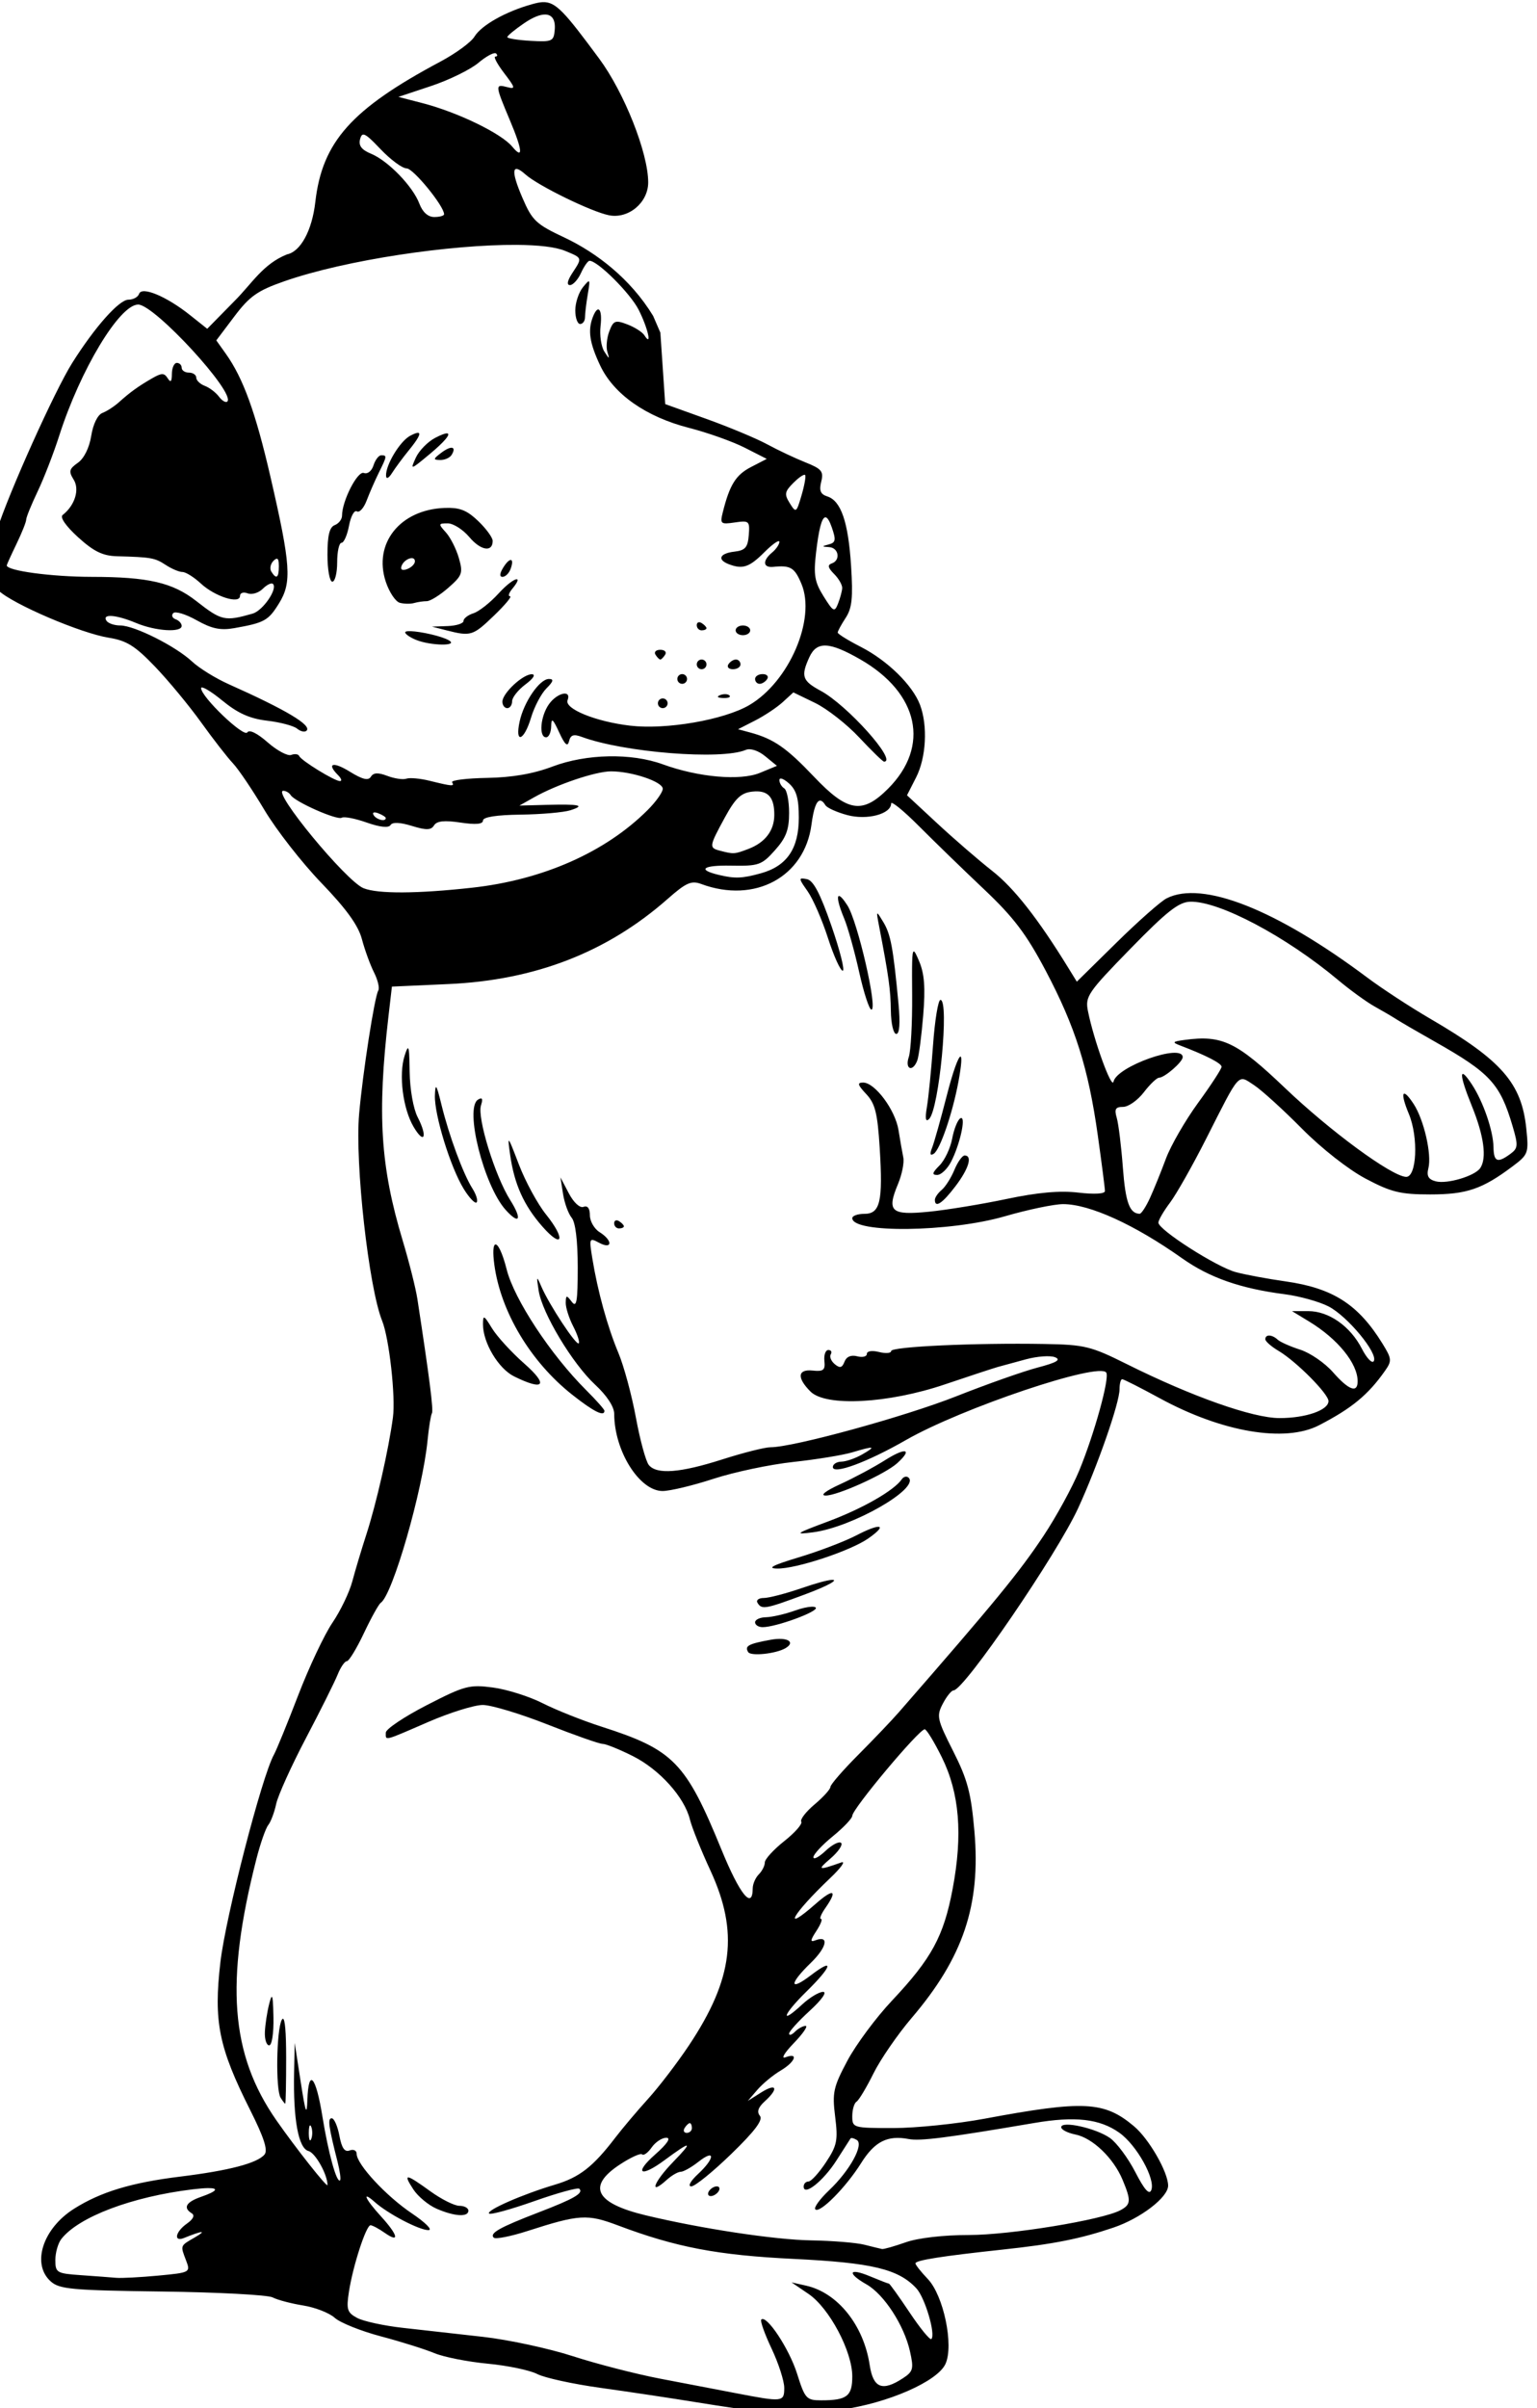<?xml version="1.0" encoding="UTF-8" standalone="no"?>
<!-- Created with Inkscape (http://www.inkscape.org/) -->

<svg
   xmlns:dc="http://purl.org/dc/elements/1.1/"
   xmlns:cc="http://creativecommons.org/ns#"
   xmlns:rdf="http://www.w3.org/1999/02/22-rdf-syntax-ns#"
   xmlns:svg="http://www.w3.org/2000/svg"
   xmlns="http://www.w3.org/2000/svg"
   xmlns:sodipodi="http://sodipodi.sourceforge.net/DTD/sodipodi-0.dtd"
   xmlns:inkscape="http://www.inkscape.org/namespaces/inkscape"
   width="83.821mm"
   height="131.231mm"
   viewBox="0 0 83.821 131.231"
   version="1.1"
   id="svg525"
   inkscape:version="0.92.3 (2405546, 2018-03-11)"
   sodipodi:docname="Puppy.svg">
  <title
     id="title561">Puppy</title>
  <defs
     id="defs519" />
  <sodipodi:namedview
     id="base"
     pagecolor="#ffffff"
     bordercolor="#666666"
     borderopacity="1.0"
     inkscape:pageopacity="0.0"
     inkscape:pageshadow="2"
     inkscape:zoom="1.1361111"
     inkscape:cx="598.24239"
     inkscape:cy="239.57608"
     inkscape:document-units="mm"
     inkscape:current-layer="layer1"
     showgrid="false"
     inkscape:snap-global="false"
     fit-margin-top="0"
     fit-margin-left="0"
     fit-margin-right="0"
     fit-margin-bottom="0"
     inkscape:window-width="1920"
     inkscape:window-height="1017"
     inkscape:window-x="3832"
     inkscape:window-y="-8"
     inkscape:window-maximized="1" />
  <g
     inkscape:label="Layer 1"
     inkscape:groupmode="layer"
     id="layer1"
     transform="translate(415.453,-73.016)">
    <path
       style="fill:#000000;stroke-width:3.78"
       d="m -1456.086,275.973 c -0.63,0.031 -1.308,0.186 -2.107,0.406 -5.416,1.489 -10.496,4.34 -11.912,6.686 -0.687,1.138 -3.837,3.448 -7,5.133 -18.322,9.762 -24.335,16.503 -25.752,28.877 -0.683,5.965 -3.078,10.216 -5.818,10.768 -4.949,1.978 -7.182,5.949 -10.783,9.562 l -5.644,5.742 -3.596,-2.857 c -4.822,-3.832 -9.889,-5.934 -10.426,-4.324 -0.22,0.659 -1.207,1.197 -2.195,1.197 -1.914,0 -6.908,5.615 -11.562,13 -3.602,5.716 -13.023,26.638 -15.533,34.5 -2.486,7.783 -2.428,9.694 0.365,12.318 3.006,2.824 16.944,8.782 22.693,9.701 3.669,0.586 5.423,1.682 9.5,5.932 2.75,2.867 7.025,8.031 9.5,11.477 2.475,3.445 5.422,7.233 6.547,8.418 1.125,1.185 4.043,5.507 6.484,9.604 2.442,4.097 7.714,10.847 11.717,15 5.134,5.327 7.591,8.729 8.338,11.551 0.583,2.2 1.702,5.279 2.49,6.84 0.787,1.561 1.185,3.238 0.883,3.727 -0.765,1.237 -3.213,17.003 -3.949,25.434 -0.877,10.04 1.98,35.646 4.742,42.5 1.447,3.592 2.789,15.588 2.221,19.85 -0.882,6.612 -3.409,17.719 -5.494,24.15 -0.981,3.025 -2.272,7.338 -2.871,9.586 -0.599,2.247 -2.439,6.072 -4.09,8.5 -1.651,2.428 -4.82,9.139 -7.041,14.914 -2.221,5.775 -4.47,11.272 -4.996,12.217 -2.48,4.451 -9.924,33.287 -11.014,42.66 -1.425,12.263 -0.364,17.521 6.152,30.479 2.815,5.597 3.656,8.212 2.928,9.09 -1.481,1.785 -7.306,3.307 -17.373,4.545 -10.03,1.233 -16.34,3.143 -21.824,6.605 -6.437,4.064 -8.79,11.338 -4.828,14.924 1.8,1.629 4.313,1.857 22.969,2.102 11.521,0.151 21.749,0.696 22.729,1.211 0.98,0.515 3.806,1.261 6.281,1.658 2.475,0.397 5.4,1.541 6.5,2.543 1.1,1.002 5.375,2.716 9.5,3.809 4.125,1.093 9.075,2.646 11,3.449 1.925,0.803 6.856,1.778 10.957,2.166 4.101,0.388 8.693,1.346 10.207,2.129 1.514,0.783 7.384,2.064 13.045,2.848 5.66,0.784 14.566,2.121 19.791,2.971 5.225,0.849 11.075,1.709 13,1.91 6.89,0.721 8.962,0.671 16.678,-0.396 9.648,-1.335 19.859,-5.804 21.504,-9.414 1.747,-3.833 -0.392,-14.072 -3.65,-17.473 -1.392,-1.453 -2.531,-2.894 -2.531,-3.205 0,-0.633 5.412,-1.487 18,-2.838 10.428,-1.119 15.93,-2.211 22.734,-4.512 5.615,-1.899 11.266,-6.225 11.266,-8.627 0,-2.771 -3.93,-9.614 -7.012,-12.207 -6.139,-5.166 -10.297,-5.376 -30.789,-1.561 -5.665,1.055 -14.103,1.918 -18.75,1.918 -8.291,0 -8.449,-0.046 -8.449,-2.441 0,-1.343 0.393,-2.684 0.873,-2.98 0.48,-0.297 2.05,-2.91 3.488,-5.809 1.438,-2.898 4.983,-8.043 7.877,-11.434 10.587,-12.401 14.218,-23.19 12.9,-38.336 -0.689,-7.931 -1.414,-10.659 -4.381,-16.521 -3.312,-6.545 -3.456,-7.207 -2.123,-9.75 0.786,-1.501 1.777,-2.729 2.201,-2.729 2.144,0 21.264,-27.944 25.658,-37.5 3.991,-8.678 8.506,-21.638 8.506,-24.418 0,-1.145 0.246,-2.082 0.547,-2.082 0.301,0 3.788,1.766 7.75,3.924 12.804,6.975 25.756,9.169 32.758,5.549 6.754,-3.493 10.102,-6.253 13.578,-11.195 1.442,-2.05 1.4,-2.489 -0.527,-5.607 -4.993,-8.079 -10.197,-11.408 -19.988,-12.793 -3.64,-0.515 -8.229,-1.37 -10.201,-1.9 -3.969,-1.067 -15.916,-8.705 -15.916,-10.176 0,-0.513 1.076,-2.366 2.393,-4.117 1.316,-1.751 4.672,-7.684 7.457,-13.184 7.012,-13.848 6.434,-13.2 9.816,-10.988 1.559,1.019 5.984,5.036 9.834,8.924 4.037,4.078 9.599,8.443 13.141,10.316 5.274,2.79 7.149,3.248 13.299,3.248 7.493,0 10.695,-1.089 16.936,-5.764 3.248,-2.433 3.354,-2.726 2.834,-7.77 -0.965,-9.346 -5.046,-14.018 -19.709,-22.562 -4.125,-2.404 -9.975,-6.223 -13,-8.488 -18.729,-14.027 -33.966,-20.042 -41.315,-16.305 -1.201,0.611 -5.85,4.716 -10.33,9.123 l -8.146,8.014 -1.77,-2.873 c -6.215,-10.093 -11.15,-16.381 -15.6,-19.875 -2.802,-2.2 -7.904,-6.607 -11.338,-9.793 l -6.242,-5.791 1.871,-3.67 c 2.077,-4.074 2.431,-10.625 0.809,-14.93 -1.529,-4.056 -6.707,-9.12 -12.189,-11.922 -2.612,-1.335 -4.75,-2.66 -4.75,-2.945 0,-0.285 0.738,-1.644 1.639,-3.02 1.311,-2.001 1.534,-4.144 1.111,-10.715 -0.58,-9.025 -2.071,-13.365 -4.902,-14.264 -1.387,-0.44 -1.699,-1.197 -1.24,-3.023 0.531,-2.115 0.102,-2.641 -3.248,-3.975 -2.123,-0.845 -5.659,-2.513 -7.859,-3.707 -2.2,-1.194 -7.825,-3.544 -12.5,-5.223 l -8.5,-3.053 -0.5,-7.371 -0.496,-7.324 -1.486,-3.441 c -4.683,-7.698 -11.708,-12.997 -18.102,-16.043 -6.029,-2.828 -6.77,-3.526 -8.818,-8.287 -2.401,-5.582 -2.172,-7.272 0.646,-4.76 2.606,2.323 13.534,7.661 17.172,8.389 4.018,0.804 8.084,-2.595 8.084,-6.756 0,-6.06 -4.934,-18.501 -10.104,-25.479 -7.045,-9.507 -8.893,-11.721 -11.625,-11.588 z m 0.572,2.547 c 1.385,0.038 2.098,1.094 1.93,3.125 -0.198,2.391 -0.512,2.535 -4.988,2.285 -2.627,-0.147 -4.774,-0.493 -4.773,-0.768 0,-0.275 1.565,-1.565 3.475,-2.865 1.796,-1.223 3.28,-1.807 4.357,-1.777 z m -10.322,7.945 c 0.081,0.007 0.144,0.031 0.188,0.074 0.343,0.343 0.272,0.623 -0.16,0.623 -0.432,0 0.38,1.531 1.807,3.4 2.331,3.056 2.394,3.347 0.619,2.883 -2.508,-0.656 -2.49,-0.448 0.584,6.855 2.595,6.164 2.765,8.159 0.457,5.379 -2.263,-2.727 -11.223,-7.062 -18.467,-8.938 l -4.951,-1.283 6.734,-2.24 c 3.704,-1.233 8.089,-3.381 9.744,-4.773 1.447,-1.218 2.88,-2.027 3.445,-1.98 z m -27.135,16.746 c 0.558,-0.009 1.544,0.898 3.559,3.016 2.06,2.165 4.468,3.936 5.352,3.936 1.37,0 7.703,7.753 7.703,9.43 0,0.313 -0.912,0.57 -2.025,0.57 -1.291,0 -2.4,-0.997 -3.061,-2.75 -1.341,-3.557 -6.419,-8.803 -9.932,-10.258 -1.971,-0.817 -2.618,-1.672 -2.269,-3.004 0.157,-0.601 0.339,-0.934 0.674,-0.939 z m 31.561,22.68 c 4.463,0.032 7.999,0.422 9.971,1.238 3.594,1.489 3.558,1.377 1.467,4.568 -1.022,1.56 -1.198,2.465 -0.478,2.465 0.625,0 1.649,-1.125 2.275,-2.5 0.627,-1.375 1.416,-2.5 1.752,-2.5 1.677,0 8.363,6.659 10.096,10.057 1.916,3.756 2.842,7.862 1.185,5.256 -0.415,-0.653 -1.996,-1.659 -3.514,-2.236 -2.473,-0.94 -2.859,-0.791 -3.703,1.43 -0.518,1.363 -0.696,3.269 -0.395,4.236 0.486,1.563 0.417,1.553 -0.627,-0.08 -0.646,-1.011 -0.995,-3.374 -0.775,-5.25 0.411,-3.528 -0.528,-4.607 -1.594,-1.83 -1.056,2.751 -0.669,5.307 1.5,9.922 2.785,5.924 9.423,10.587 18.316,12.863 3.808,0.975 8.961,2.807 11.451,4.072 l 4.527,2.301 -3.244,1.678 c -3.113,1.61 -4.38,3.638 -5.791,9.262 -0.611,2.432 -0.461,2.562 2.465,2.133 2.95,-0.433 3.102,-0.294 2.871,2.615 -0.201,2.529 -0.727,3.128 -2.973,3.389 -3.021,0.35 -3.595,1.637 -1.148,2.576 2.868,1.1 4.229,0.644 7.342,-2.469 1.692,-1.692 3.076,-2.648 3.076,-2.123 0,0.525 -0.675,1.515 -1.5,2.199 -2.022,1.678 -1.896,3.165 0.25,2.947 3.569,-0.363 4.385,0.133 5.799,3.516 3.013,7.21 -2.543,20.107 -10.729,24.904 -5.22,3.059 -17.108,5.11 -24.545,4.236 -7.069,-0.831 -13.542,-3.465 -12.863,-5.234 0.856,-2.23 -2.164,-1.562 -3.856,0.854 -1.742,2.487 -2.095,6.777 -0.557,6.777 0.55,0 1.016,-1.013 1.039,-2.25 0.032,-1.844 0.33,-1.619 1.652,1.25 1.168,2.535 1.727,3.031 2.025,1.799 0.312,-1.291 0.938,-1.506 2.598,-0.893 8.695,3.215 28.769,4.81 33.772,2.682 0.937,-0.398 2.573,0.133 4,1.301 l 2.414,1.977 -3.5,1.443 c -4.054,1.671 -12.648,0.916 -19.986,-1.754 -6.492,-2.363 -15.758,-2.173 -22.725,0.465 -3.914,1.482 -8.271,2.236 -13.449,2.328 -4.213,0.075 -7.447,0.477 -7.189,0.895 0.547,0.884 0.057,0.851 -4.65,-0.311 -1.925,-0.475 -4.066,-0.667 -4.758,-0.426 -0.692,0.241 -2.456,-0.016 -3.918,-0.572 -1.919,-0.73 -2.861,-0.682 -3.389,0.172 -0.53,0.858 -1.724,0.57 -4.334,-1.043 -3.479,-2.15 -4.863,-1.724 -2.4,0.738 0.66,0.66 0.825,1.199 0.367,1.199 -1.116,0 -7.986,-4.221 -8.383,-5.15 -0.173,-0.405 -0.911,-0.509 -1.641,-0.229 -0.73,0.28 -2.914,-0.886 -4.856,-2.59 -2.149,-1.887 -3.784,-2.686 -4.18,-2.045 -0.694,1.122 -9.51,-7.306 -9.51,-9.092 0,-0.566 1.961,0.579 4.357,2.543 3.206,2.627 5.648,3.722 9.242,4.145 2.686,0.316 5.461,1.053 6.166,1.639 0.705,0.585 1.577,0.771 1.936,0.412 1.111,-1.112 -4.203,-4.28 -16.051,-9.57 -2.667,-1.191 -6.042,-3.279 -7.5,-4.639 -3.39,-3.163 -11.876,-7.424 -14.787,-7.424 -1.235,0 -2.523,-0.45 -2.863,-1 -0.903,-1.461 2.033,-1.222 6.154,0.5 3.99,1.667 9.346,2.002 9.346,0.584 0,-0.504 -0.562,-1.118 -1.25,-1.363 -0.688,-0.246 -0.907,-0.814 -0.488,-1.262 0.419,-0.448 2.584,0.21 4.812,1.463 3.112,1.749 4.909,2.126 7.74,1.625 6.239,-1.105 7.016,-1.536 9.23,-5.119 2.65,-4.289 2.407,-7.87 -1.772,-25.988 -3.057,-13.255 -5.61,-20.294 -9.174,-25.299 l -1.973,-2.771 3.723,-4.936 c 3.127,-4.143 4.761,-5.295 10.188,-7.193 12.802,-4.478 34.523,-7.606 47.91,-7.512 z m 14.824,7.502 c -0.172,-0.03 -0.548,0.407 -1.199,1.211 -0.864,1.068 -1.572,3.205 -1.572,4.75 0,1.545 0.45,2.809 1,2.809 0.55,0 1,-0.619 1,-1.375 0,-0.756 0.258,-2.894 0.572,-4.75 0.304,-1.797 0.421,-2.606 0.199,-2.645 z m -92.729,4.77 c 3.373,0 20.105,18.186 18.348,19.943 -0.304,0.304 -1.08,-0.148 -1.723,-1.006 -0.642,-0.858 -1.955,-1.856 -2.918,-2.217 -0.963,-0.361 -1.75,-1.122 -1.75,-1.689 0,-0.567 -0.675,-1.031 -1.5,-1.031 -0.825,0 -1.5,-0.45 -1.5,-1 0,-0.55 -0.45,-1 -1,-1 -0.55,0 -1.008,1.012 -1.016,2.25 -0.011,1.625 -0.251,1.877 -0.865,0.908 -0.712,-1.123 -1.232,-1.123 -3.184,0 -2.842,1.635 -4.533,2.851 -6.834,4.918 -0.965,0.867 -2.499,1.863 -3.41,2.213 -0.985,0.378 -1.919,2.288 -2.307,4.711 -0.395,2.468 -1.481,4.655 -2.754,5.547 -1.795,1.258 -1.92,1.762 -0.857,3.463 1.268,2.03 0.242,5.309 -2.273,7.27 -0.6,0.468 0.674,2.298 3.186,4.578 3.218,2.921 5.066,3.823 8,3.902 7.044,0.19 7.791,0.323 10.021,1.785 1.222,0.801 2.776,1.455 3.453,1.455 0.677,0 2.38,1.067 3.785,2.371 2.894,2.687 8.055,4.315 8.055,2.541 0,-0.619 0.708,-0.854 1.574,-0.521 0.866,0.332 2.269,-0.092 3.119,-0.941 0.85,-0.85 1.792,-1.296 2.094,-0.994 1.009,1.009 -2.08,5.504 -4.197,6.107 -5.716,1.63 -6.386,1.481 -11.59,-2.592 -4.851,-3.797 -9.869,-4.959 -21.5,-4.971 -8.276,-0.009 -17.5,-1.253 -17.5,-2.359 0,-0.146 0.9,-2.128 2,-4.404 1.1,-2.277 2,-4.526 2,-5 0,-0.474 1.06,-3.083 2.355,-5.799 1.296,-2.715 3.292,-7.866 4.436,-11.445 4.329,-13.548 12.423,-26.992 16.252,-26.992 z m 57.619,26.383 c -0.288,-0.028 -0.839,0.176 -1.652,0.611 -2.101,1.125 -5.05,6.014 -4.951,8.207 0.035,0.775 0.54,0.539 1.25,-0.584 0.655,-1.036 2.204,-3.126 3.441,-4.645 1.91,-2.343 2.546,-3.529 1.912,-3.59 z m 5.965,0.111 c -0.373,-0.03 -1.178,0.258 -2.432,0.906 -1.543,0.798 -3.347,2.637 -4.008,4.088 -1.178,2.586 -1.124,2.572 2.787,-0.676 3.197,-2.655 4.472,-4.253 3.652,-4.318 z m 1.037,2.969 c -0.408,-0.088 -1.209,0.238 -2.236,1.016 -1.692,1.28 -1.721,1.462 -0.236,1.49 0.93,0.018 1.987,-0.449 2.35,-1.035 0.545,-0.881 0.531,-1.383 0.123,-1.471 z m -14.596,1.537 c -0.513,0 -1.23,0.932 -1.592,2.072 -0.372,1.174 -1.231,1.853 -1.982,1.564 -1.296,-0.497 -4.494,5.747 -4.494,8.777 0,0.755 -0.675,1.631 -1.5,1.947 -1.083,0.416 -1.5,2.113 -1.5,6.107 0,3.042 0.45,5.531 1,5.531 0.55,0 1,-1.8 1,-4 0,-2.2 0.401,-4 0.889,-4 0.489,0 1.187,-1.587 1.551,-3.527 0.364,-1.94 1.09,-3.263 1.613,-2.939 0.523,0.323 1.429,-0.677 2.012,-2.223 0.583,-1.546 1.707,-4.116 2.498,-5.713 1.698,-3.427 1.722,-3.598 0.506,-3.598 z m 87.119,4.01 c 0.051,9.7e-4 0.091,0.016 0.115,0.047 0.196,0.244 -0.137,2.126 -0.74,4.182 -1.056,3.6 -1.145,3.661 -2.42,1.619 -1.154,-1.847 -1.058,-2.386 0.74,-4.184 0.993,-0.993 1.949,-1.673 2.305,-1.664 z m -73.01,6.805 c -0.344,-0.008 -0.711,-0.004 -1.101,0.012 -9.142,0.358 -14.674,7.303 -12.08,15.164 0.712,2.156 2.016,4.111 2.898,4.346 0.883,0.235 2.205,0.255 2.938,0.045 0.733,-0.21 1.91,-0.381 2.615,-0.381 0.706,0 2.696,-1.237 4.424,-2.75 2.883,-2.524 3.061,-3.027 2.166,-6.137 -0.537,-1.863 -1.735,-4.226 -2.662,-5.25 -1.592,-1.759 -1.571,-1.863 0.381,-1.863 1.136,0 3.136,1.27 4.441,2.822 2.34,2.781 4.803,3.181 4.803,0.781 0,-0.676 -1.339,-2.511 -2.977,-4.08 -2.052,-1.966 -3.436,-2.651 -5.846,-2.709 z m 77.379,1.955 c 0.377,0.082 0.784,0.769 1.23,2.049 0.902,2.588 0.807,3.133 -0.609,3.508 -1.508,0.399 -1.501,0.454 0.072,0.559 1.994,0.132 2.389,2.737 0.51,3.363 -0.892,0.297 -0.752,0.902 0.5,2.154 0.958,0.958 1.708,2.272 1.67,2.92 -0.039,0.648 -0.423,2.078 -0.856,3.178 -0.719,1.83 -0.973,1.702 -2.975,-1.5 -1.84,-2.944 -2.087,-4.374 -1.547,-9 0.545,-4.674 1.142,-7.053 1.844,-7.229 0.053,-0.013 0.106,-0.014 0.16,-0.002 z m -85.301,8.387 c 0.426,-0.031 0.744,0.161 0.744,0.654 0,0.537 -0.713,1.25 -1.584,1.584 -0.974,0.374 -1.431,0.151 -1.188,-0.58 0.311,-0.934 1.318,-1.607 2.027,-1.658 z m -27.656,0.115 c 0.286,0.027 0.4,0.52 0.4,1.529 0,2.415 -0.518,2.787 -1.553,1.113 -0.369,-0.598 -0.173,-1.589 0.44,-2.201 0.306,-0.306 0.541,-0.458 0.713,-0.441 z m 48.185,0.271 c -0.303,-0.086 -0.892,0.399 -1.582,1.504 -0.772,1.237 -0.838,1.953 -0.18,1.953 0.572,0 1.305,-0.694 1.631,-1.543 0.45,-1.173 0.434,-1.828 0.131,-1.914 z m 1.145,3.947 c -0.531,0.017 -2.037,1.082 -3.713,2.924 -1.711,1.881 -4.035,3.712 -5.164,4.07 -1.129,0.358 -2.053,1.071 -2.053,1.584 0,0.513 -1.462,0.986 -3.25,1.051 l -3.25,0.117 3,0.764 c 5.002,1.273 5.431,1.141 9.74,-3 2.29,-2.2 3.793,-4 3.34,-4 -0.453,0 -0.256,-0.685 0.439,-1.523 1.145,-1.38 1.323,-2 0.91,-1.986 z m 37.682,8.854 c -0.359,-0.06 -0.611,0.161 -0.611,0.598 0,0.582 0.45,1.059 1,1.059 0.55,0 1,-0.199 1,-0.441 0,-0.243 -0.45,-0.719 -1,-1.059 -0.138,-0.085 -0.269,-0.136 -0.389,-0.156 z m 8.889,0.656 c -0.825,0 -1.5,0.45 -1.5,1 0,0.55 0.675,1 1.5,1 0.825,0 1.5,-0.45 1.5,-1 0,-0.55 -0.675,-1 -1.5,-1 z m -68.377,1.17 c -0.687,-0.024 -1.123,0.049 -1.123,0.252 0,0.354 1.012,1.049 2.25,1.547 3.033,1.219 8.809,1.298 6.75,0.092 -1.508,-0.883 -5.817,-1.819 -7.877,-1.891 z m 85.457,2.961 c 1.632,0.066 3.872,1.007 7.066,2.84 12.077,6.927 14.434,17.882 5.721,26.596 -5.298,5.298 -8.344,4.804 -15.256,-2.477 -5.62,-5.92 -8.272,-7.762 -13.053,-9.061 l -2.559,-0.693 3.5,-1.785 c 1.925,-0.981 4.487,-2.685 5.691,-3.785 l 2.189,-2.002 4.463,2.16 c 2.454,1.188 6.549,4.392 9.1,7.119 2.551,2.727 4.845,4.957 5.098,4.957 2.836,0 -7.559,-11.617 -13.033,-14.564 -3.799,-2.046 -4.122,-2.995 -2.348,-6.889 0.762,-1.672 1.788,-2.482 3.42,-2.416 z m -34.08,0.869 c -0.89,0 -1.34,0.45 -1,1 0.34,0.55 0.79,1 1,1 0.21,0 0.66,-0.45 1,-1 0.34,-0.55 -0.11,-1 -1,-1 z m 8.5,2 c -0.55,0 -1,0.45 -1,1 0,0.55 0.45,1 1,1 0.55,0 1,-0.45 1,-1 0,-0.55 -0.45,-1 -1,-1 z m 7.059,0 c -0.518,0 -1.219,0.45 -1.559,1 -0.34,0.55 0.084,1 0.941,1 0.857,0 1.559,-0.45 1.559,-1 0,-0.55 -0.424,-1 -0.941,-1 z m -11.059,3 c -0.55,0 -1,0.45 -1,1 0,0.55 0.45,1 1,1 0.55,0 1,-0.45 1,-1 0,-0.55 -0.45,-1 -1,-1 z m 16.559,0 c -0.858,0 -1.559,0.45 -1.559,1 0,0.55 0.424,1 0.941,1 0.517,0 1.219,-0.45 1.559,-1 0.34,-0.55 -0.084,-1 -0.941,-1 z m -47.494,0.031 c -1.831,-0.04 -6.064,3.899 -6.064,5.643 0,0.729 0.45,1.326 1,1.326 0.55,0 1,-0.637 1,-1.416 0,-0.779 1.238,-2.34 2.75,-3.469 1.612,-1.203 2.156,-2.065 1.314,-2.084 z m 3.504,0.969 c -1.907,0 -5.148,4.709 -6.023,8.75 -1.014,4.685 0.905,4.027 2.353,-0.807 0.669,-2.232 2.092,-4.932 3.16,-6 1.448,-1.448 1.577,-1.943 0.51,-1.943 z m 36.35,3.125 c -0.347,-0.014 -0.745,0.049 -1.105,0.193 -0.798,0.319 -0.561,0.556 0.604,0.604 1.054,0.043 1.647,-0.193 1.314,-0.525 -0.166,-0.166 -0.465,-0.257 -0.812,-0.271 z m -12.918,0.875 c -0.55,0 -1,0.45 -1,1 0,0.55 0.45,1 1,1 0.55,0 1,-0.45 1,-1 0,-0.55 -0.45,-1 -1,-1 z m -10.629,15 c 4.299,0 10.629,2.134 10.629,3.582 0,0.696 -1.391,2.657 -3.092,4.357 -8.67,8.67 -21.556,14.374 -36.119,15.986 -11.321,1.254 -19.438,1.292 -22.365,0.107 -3.6,-1.457 -18.916,-20.033 -16.518,-20.033 0.537,0 1.221,0.399 1.522,0.885 0.852,1.378 9.571,5.234 10.516,4.65 0.464,-0.287 2.772,0.161 5.129,0.992 2.716,0.958 4.511,1.149 4.899,0.521 0.397,-0.643 1.937,-0.582 4.394,0.172 2.982,0.915 3.948,0.892 4.568,-0.111 0.561,-0.907 2.117,-1.074 5.426,-0.578 3.159,0.474 4.641,0.34 4.641,-0.418 0,-0.714 2.783,-1.149 7.75,-1.213 4.263,-0.055 8.875,-0.46 10.25,-0.9 3.163,-1.013 1.927,-1.286 -5,-1.104 l -5.5,0.145 3,-1.691 c 4.721,-2.661 12.697,-5.35 15.871,-5.35 z m 34.973,1.484 c 0.36,0.035 0.969,0.393 1.656,1.016 1.512,1.369 2,3.081 2,7.021 0,6.36 -2.449,9.955 -7.795,11.439 -3.865,1.073 -5.368,1.129 -8.705,0.326 -4.484,-1.078 -3.256,-2.004 2.516,-1.898 5.734,0.105 6.334,-0.105 9.062,-3.154 2.297,-2.567 2.922,-4.212 2.922,-7.691 0,-2.434 -0.45,-4.703 -1,-5.043 -0.55,-0.34 -1,-1.11 -1,-1.713 0,-0.226 0.128,-0.323 0.344,-0.303 z m -4.826,2.633 c 2.424,0.079 3.459,1.589 3.436,4.883 -0.021,3.205 -1.899,5.649 -5.35,6.961 -2.852,1.084 -3.008,1.093 -5.854,0.35 -2.259,-0.59 -2.216,-0.869 1.023,-6.811 2.168,-3.975 3.321,-5.068 5.619,-5.33 0.404,-0.046 0.779,-0.064 1.125,-0.053 z m 12.851,1.898 c 0.339,-0.014 0.711,0.304 1.115,0.957 0.331,0.535 2.343,1.444 4.475,2.018 4.09,1.101 9.041,-0.208 9.041,-2.391 0,-0.594 2.587,1.516 5.75,4.689 3.163,3.174 9.189,9.019 13.393,12.99 6.067,5.733 8.677,9.178 12.666,16.721 6.077,11.491 8.778,20.022 10.723,33.877 0.808,5.759 1.469,10.906 1.469,11.436 0,0.579 -2.186,0.706 -5.484,0.318 -3.794,-0.446 -8.341,-0.042 -14.75,1.309 -5.096,1.074 -12.296,2.255 -16.002,2.623 -7.809,0.776 -8.716,-0.039 -6.348,-5.707 0.814,-1.947 1.304,-4.398 1.088,-5.447 -0.216,-1.049 -0.661,-3.583 -0.988,-5.629 -0.665,-4.159 -4.849,-9.779 -7.279,-9.779 -1.267,0 -1.138,0.476 0.641,2.369 1.831,1.949 2.32,3.908 2.766,11.064 0.688,11.054 0.103,13.566 -3.162,13.566 -1.365,0 -2.48,0.399 -2.48,0.885 0,3.143 20.081,2.897 31.404,-0.385 4.745,-1.375 10.139,-2.5 11.988,-2.5 5.44,0 14.693,4.208 24.465,11.127 5.645,3.997 12.03,6.234 21.143,7.404 3.025,0.389 7.075,1.514 9,2.5 3.909,2.003 10.281,9.704 9.318,11.262 -0.342,0.553 -1.444,-0.599 -2.451,-2.562 -2.37,-4.619 -6.809,-7.73 -11.021,-7.727 l -3.346,0.004 3.5,2.125 c 5.904,3.583 10,8.622 10,12.303 0,2.503 -1.83,1.829 -5.08,-1.873 -1.661,-1.891 -4.684,-3.971 -6.719,-4.621 -2.035,-0.65 -4.128,-1.579 -4.65,-2.062 -1.179,-1.091 -2.551,-1.141 -2.551,-0.094 0,0.431 1.238,1.517 2.75,2.412 3.607,2.135 10.25,8.815 10.25,10.309 0,1.871 -4.676,3.494 -10.068,3.494 -5.513,0 -18.032,-4.42 -31.432,-11.098 -7.411,-3.693 -8.662,-3.999 -17,-4.143 -14.27,-0.247 -31.5,0.547 -31.5,1.451 0,0.455 -1.125,0.544 -2.5,0.199 -1.437,-0.361 -2.5,-0.194 -2.5,0.389 0,0.558 -0.895,0.78 -1.988,0.494 -1.269,-0.332 -2.214,0.072 -2.615,1.119 -0.485,1.264 -0.944,1.378 -2.002,0.5 -0.755,-0.626 -1.125,-1.538 -0.824,-2.025 0.301,-0.488 0.076,-0.887 -0.5,-0.887 -0.576,0 -0.94,1.012 -0.809,2.25 0.2,1.887 -0.191,2.207 -2.426,1.977 -3.093,-0.319 -3.276,1.478 -0.435,4.318 3.149,3.149 15.97,2.471 27.6,-1.457 5.225,-1.765 10.175,-3.391 11,-3.615 0.825,-0.224 3.402,-0.925 5.726,-1.557 2.325,-0.631 5.025,-0.824 6,-0.43 1.299,0.526 0.344,1.092 -3.578,2.121 -2.944,0.772 -10.465,3.427 -16.715,5.898 -10.621,4.201 -33.573,10.494 -38.27,10.494 -1.148,0 -5.591,1.12 -9.875,2.488 -8.736,2.79 -13.507,3.157 -15.156,1.17 -0.612,-0.738 -1.811,-5.125 -2.662,-9.75 -0.851,-4.625 -2.474,-10.617 -3.606,-13.316 -2.245,-5.356 -4.258,-12.649 -5.363,-19.432 -0.682,-4.186 -0.634,-4.3 1.395,-3.215 2.754,1.474 2.846,-0.465 0.103,-2.178 -1.1,-0.687 -2,-2.251 -2,-3.477 0,-1.42 -0.472,-2.047 -1.303,-1.729 -0.756,0.29 -2.029,-0.878 -3.029,-2.781 l -1.726,-3.281 0.535,3.404 c 0.294,1.873 1.095,4.079 1.779,4.904 0.782,0.942 1.244,4.732 1.244,10.191 0,7.037 -0.232,8.387 -1.219,7.096 -1.097,-1.436 -1.22,-1.416 -1.25,0.205 -0.017,0.99 0.677,3.168 1.543,4.842 0.866,1.674 1.374,3.243 1.129,3.488 -0.509,0.509 -6.045,-7.882 -7.672,-11.631 -1.014,-2.336 -1.05,-2.281 -0.57,0.811 0.719,4.631 6.949,14.994 11.619,19.324 2.423,2.246 3.923,4.538 3.926,6 0.018,7.631 5.185,15.865 9.955,15.865 1.531,0 6.254,-1.131 10.494,-2.516 4.24,-1.384 11.609,-2.939 16.377,-3.455 4.768,-0.516 10.241,-1.407 12.162,-1.982 4.593,-1.375 5.032,-1.276 2.006,0.453 -1.375,0.786 -3.288,1.446 -4.25,1.465 -0.963,0.019 -1.75,0.516 -1.75,1.104 0,1.623 7.081,-0.988 15,-5.529 11.513,-6.603 39.912,-16.153 41.273,-13.879 0.7,1.169 -2.458,12.587 -5.564,20.117 -1.424,3.452 -4.724,9.486 -7.332,13.41 -5.033,7.57 -9.92,13.524 -29.799,36.312 -1.439,1.65 -5.196,5.588 -8.348,8.75 -3.152,3.162 -5.73,6.133 -5.73,6.604 0,0.47 -1.463,2.086 -3.252,3.592 -1.789,1.505 -3.025,3.107 -2.746,3.559 0.279,0.452 -1.293,2.248 -3.496,3.992 -2.203,1.745 -4.006,3.72 -4.006,4.389 0,0.669 -0.557,1.772 -1.238,2.453 -0.681,0.681 -1.242,1.971 -1.25,2.865 -0.032,4.52 -2.643,1.297 -6.418,-7.92 -7.381,-18.024 -9.857,-20.56 -24.699,-25.322 -3.908,-1.254 -9.359,-3.423 -12.113,-4.818 -2.754,-1.395 -7.357,-2.849 -10.23,-3.23 -4.849,-0.643 -5.827,-0.382 -13.637,3.633 -4.627,2.379 -8.414,4.917 -8.414,5.641 0,1.702 -0.582,1.847 8.725,-2.186 4.442,-1.925 9.495,-3.5 11.229,-3.5 1.733,0 7.714,1.8 13.291,4 5.577,2.2 10.693,4 11.367,4 0.674,0 3.48,1.133 6.236,2.518 5.49,2.757 10.612,8.447 11.742,13.043 0.398,1.617 2.286,6.314 4.195,10.439 5.887,12.716 4.712,22.334 -4.394,36 -2.382,3.575 -6.168,8.525 -8.414,11 -2.245,2.475 -5.287,6.075 -6.76,8 -4.578,5.983 -7.367,8.153 -12.402,9.648 -6.666,1.979 -14.213,5.287 -13.559,5.941 0.297,0.297 4.477,-0.849 9.287,-2.547 4.811,-1.698 8.989,-2.846 9.285,-2.549 0.907,0.907 -1.026,2.03 -8.328,4.838 -8.087,3.11 -10.204,4.298 -9.285,5.217 0.361,0.361 3.498,-0.257 6.971,-1.375 10.611,-3.416 12.275,-3.521 18.553,-1.158 11.999,4.517 20.525,6.141 36.262,6.906 16.087,0.782 21.49,2.08 25.191,6.053 1.771,1.901 4.014,9.488 3.08,10.422 -0.272,0.272 -2.283,-2.181 -4.467,-5.451 -2.184,-3.27 -4.103,-5.945 -4.266,-5.945 -0.162,0 -1.924,-0.681 -3.916,-1.514 -4.34,-1.814 -4.806,-0.667 -0.682,1.68 3.603,2.05 7.728,8.402 8.93,13.752 0.811,3.609 0.667,4.155 -1.451,5.543 -4.235,2.775 -6.118,2.028 -6.836,-2.711 -1.242,-8.202 -6.589,-14.875 -13.084,-16.332 l -3,-0.674 3.5,2.379 c 4.275,2.906 9,11.804 9,16.949 0,4.086 -1.092,4.928 -6.399,4.928 -3.043,0 -3.338,-0.326 -4.961,-5.475 -1.615,-5.122 -6.299,-12.199 -7.367,-11.131 -0.263,0.263 0.693,2.954 2.125,5.98 1.431,3.026 2.602,6.655 2.602,8.064 0,2.924 -0.294,2.954 -10,1.084 -3.575,-0.689 -10.55,-2.023 -15.5,-2.967 -4.95,-0.943 -13.05,-3.027 -18,-4.629 -4.95,-1.602 -13.275,-3.393 -18.5,-3.98 -5.225,-0.588 -12.661,-1.422 -16.525,-1.854 -3.865,-0.431 -8.079,-1.346 -9.363,-2.033 -2.062,-1.104 -2.261,-1.737 -1.695,-5.404 0.819,-5.308 3.533,-13.656 4.441,-13.656 0.383,0 1.698,0.7 2.92,1.557 3.151,2.207 2.753,0.471 -0.777,-3.395 -3.27,-3.581 -4.052,-5.405 -1.25,-2.918 2.711,2.407 9.123,5.756 11.018,5.756 0.948,0 -0.57,-1.532 -3.416,-3.449 -5.318,-3.581 -11.351,-10.09 -11.351,-12.246 0,-0.681 -0.648,-0.993 -1.44,-0.689 -1.026,0.394 -1.632,-0.476 -2.111,-3.031 -0.37,-1.971 -1.081,-3.584 -1.58,-3.584 -0.877,0 -0.656,1.642 1.201,8.945 0.481,1.894 0.716,3.604 0.519,3.801 -0.684,0.684 -2.417,-5.573 -3.637,-13.135 -1.348,-8.356 -2.874,-10.015 -3.094,-3.361 -0.112,3.386 -0.39,2.624 -1.373,-3.75 l -1.234,-8 -0.125,6.111 c -0.199,9.639 0.894,15.581 2.965,16.123 1.417,0.371 3.908,4.83 3.908,6.994 0,0.665 -6.577,-7.661 -10.521,-13.318 -9.448,-13.551 -10.584,-28.366 -4.115,-53.713 0.815,-3.192 1.914,-6.342 2.443,-7 0.529,-0.658 1.266,-2.616 1.637,-4.352 0.371,-1.736 3.12,-7.811 6.109,-13.5 2.99,-5.689 5.932,-11.583 6.539,-13.096 0.607,-1.512 1.457,-2.75 1.889,-2.75 0.432,0 2.01,-2.587 3.506,-5.75 1.496,-3.162 3.057,-5.975 3.469,-6.25 2.439,-1.627 8.617,-23.042 9.637,-33.404 0.265,-2.698 0.669,-5.206 0.896,-5.574 0.357,-0.578 -0.494,-7.272 -2.99,-23.521 -0.338,-2.2 -1.698,-7.6 -3.022,-12 -4.59,-15.254 -5.267,-25.928 -2.928,-46.117 l 0.709,-6.117 11.621,-0.521 c 17.864,-0.799 32.684,-6.549 45.121,-17.508 3.807,-3.354 4.875,-3.827 6.93,-3.066 11.011,4.074 21.241,-1.436 22.67,-12.211 0.433,-3.264 1.023,-4.912 1.77,-4.943 z m -91.785,2.439 c 0.077,-0.015 0.175,-0.016 0.293,0.002 0.157,0.024 0.35,0.077 0.572,0.162 0.854,0.328 1.551,0.772 1.551,0.988 0,0.81 -1.905,0.354 -2.492,-0.596 -0.197,-0.319 -0.155,-0.51 0.076,-0.557 z m 88.09,13.582 c -0.646,0.025 -0.286,0.606 1.135,2.621 1.102,1.563 2.983,5.879 4.18,9.592 1.197,3.712 2.568,6.75 3.049,6.75 0.481,0 -0.567,-4.159 -2.33,-9.242 -2.313,-6.67 -3.721,-9.34 -5.055,-9.592 -0.437,-0.083 -0.763,-0.137 -0.979,-0.129 z m 7.606,3.594 c -0.488,-0.005 -0.171,1.696 1.064,4.652 0.739,1.77 2.12,6.704 3.068,10.967 0.948,4.262 2.086,7.75 2.527,7.75 1.348,0 -2.83,-18.139 -4.934,-21.422 -0.85,-1.327 -1.433,-1.944 -1.726,-1.947 z m 72.277,1.176 c 5.963,-0.144 19.712,7.135 30.443,16.119 2.475,2.072 5.85,4.517 7.5,5.434 1.65,0.916 3.675,2.104 4.5,2.639 0.825,0.534 4.425,2.625 8,4.648 11.274,6.38 13.322,8.611 15.885,17.297 1.184,4.013 1.138,4.568 -0.478,5.75 -2.645,1.934 -3.4,1.616 -3.449,-1.443 -0.053,-3.339 -2.107,-9.305 -4.416,-12.828 -2.721,-4.154 -2.738,-2.252 -0.039,4.391 2.497,6.144 3.118,10.726 1.732,12.773 -1.106,1.635 -6.82,3.336 -9.156,2.725 -1.526,-0.399 -1.917,-1.098 -1.514,-2.707 0.716,-2.852 -0.927,-9.982 -3.043,-13.211 -2.331,-3.558 -2.861,-2.452 -0.983,2.045 2.018,4.83 1.631,13.11 -0.605,12.955 -3.067,-0.212 -15.576,-9.404 -24.91,-18.303 -9.929,-9.466 -12.91,-10.894 -20.582,-9.865 -2.565,0.344 -2.686,0.492 -0.941,1.158 5.375,2.051 8.5,3.66 8.5,4.373 0,0.433 -2.168,3.761 -4.818,7.396 -2.65,3.635 -5.633,8.801 -6.627,11.479 -0.994,2.678 -2.477,6.332 -3.295,8.119 -0.818,1.788 -1.773,3.242 -2.123,3.234 -2.072,-0.05 -2.911,-2.355 -3.447,-9.484 -0.331,-4.4 -0.898,-9.013 -1.262,-10.25 -0.527,-1.795 -0.262,-2.25 1.307,-2.25 1.082,0 3.001,-1.35 4.266,-3 1.264,-1.65 2.678,-3 3.139,-3 1.126,0 4.861,-3.245 4.861,-4.223 0,-2.908 -13.566,1.888 -14.236,5.033 -0.361,1.698 -4.068,-8.521 -5.264,-14.514 -0.599,-3 -0.043,-3.817 8.736,-12.812 7.521,-7.707 9.959,-9.621 12.32,-9.678 z m -64.348,2.445 c -0.197,-0.066 -0.034,0.792 0.342,2.748 1.964,10.232 2.336,12.906 2.391,17.25 0.033,2.612 0.532,4.75 1.109,4.75 0.684,0 0.842,-2.178 0.457,-6.25 -1.087,-11.491 -1.596,-14.234 -3.117,-16.75 -0.657,-1.087 -1.028,-1.697 -1.182,-1.748 z m 7.426,7.791 c -0.359,0.13 -0.358,2.598 -0.312,8.957 0.042,5.775 -0.27,11.513 -0.691,12.75 -0.853,2.506 0.795,3.192 1.742,0.725 0.322,-0.84 0.871,-5.002 1.221,-9.25 0.475,-5.773 0.259,-8.608 -0.855,-11.225 -0.542,-1.272 -0.888,-2.035 -1.104,-1.957 z m 5.512,9.957 c -0.469,0 -1.153,4.162 -1.52,9.25 -0.367,5.088 -0.934,10.825 -1.262,12.75 -0.411,2.412 -0.274,3.189 0.443,2.5 2.056,-1.975 4.205,-24.5 2.338,-24.5 z m -109.598,9.945 c -0.15,0.02 -0.365,0.573 -0.678,1.555 -1.241,3.891 -0.352,10.876 1.859,14.619 2.212,3.745 2.919,2.038 0.83,-2.002 -0.889,-1.72 -1.597,-5.727 -1.647,-9.316 -0.047,-3.436 -0.116,-4.888 -0.365,-4.855 z m 113.703,1.713 c -0.424,0.077 -1.504,2.946 -2.822,8.094 -1.232,4.812 -2.583,9.609 -3.004,10.662 -0.513,1.284 -0.405,1.691 0.328,1.238 1.309,-0.809 3.888,-8.328 5.101,-14.871 0.659,-3.556 0.726,-5.183 0.397,-5.123 z m -107.889,6.295 c -0.147,-0.059 -0.211,0.533 -0.252,1.691 -0.139,3.961 3.2,14.791 5.926,19.219 1.139,1.85 2.333,3.101 2.652,2.781 0.32,-0.32 -0.069,-1.609 -0.863,-2.863 -1.906,-3.011 -4.806,-10.85 -6.357,-17.186 -0.591,-2.412 -0.916,-3.567 -1.105,-3.643 z m 9.146,2.32 c -0.133,0.022 -0.307,0.102 -0.527,0.238 -2.818,1.742 1.2,17.719 5.711,22.703 2.855,3.155 3.409,1.907 0.91,-2.051 -3.12,-4.942 -6.82,-16.909 -6.014,-19.449 0.334,-1.051 0.319,-1.508 -0.08,-1.441 z m 98.922,4.02 c -0.061,-9.1e-4 -0.131,0.023 -0.211,0.072 -0.546,0.338 -1.294,2.218 -1.662,4.18 -0.368,1.962 -1.544,4.442 -2.613,5.512 -1.501,1.501 -1.609,1.943 -0.471,1.943 0.811,0 2.106,-1.238 2.879,-2.75 1.782,-3.486 2.993,-8.943 2.078,-8.957 z m -93.105,4.678 c -0.127,0.058 0.01,1.081 0.271,2.928 0.861,6.025 2.811,10.359 6.609,14.686 4.204,4.788 4.877,2.649 0.773,-2.457 -1.74,-2.166 -4.255,-6.794 -5.588,-10.283 -1.308,-3.424 -1.904,-4.947 -2.066,-4.873 z m 93.795,3.029 c -0.483,0 -1.432,1.335 -2.107,2.967 -0.675,1.632 -1.855,3.487 -2.621,4.123 -0.766,0.636 -1.393,1.551 -1.393,2.033 0,1.76 1.562,0.723 4.25,-2.82 2.741,-3.613 3.539,-6.303 1.871,-6.303 z m -71.51,13.344 c -0.359,-0.06 -0.611,0.161 -0.611,0.598 0,0.582 0.45,1.059 1,1.059 0.55,0 1,-0.199 1,-0.441 0,-0.243 -0.45,-0.719 -1,-1.059 -0.138,-0.085 -0.269,-0.136 -0.389,-0.156 z m -25.098,4.967 c -0.399,0.169 -0.531,1.542 -0.166,4.203 1.327,9.681 7.47,19.922 15.992,26.66 4.434,3.506 6.66,4.618 6.66,3.326 0,-0.276 -1.694,-2.188 -3.766,-4.25 -7.269,-7.236 -14.807,-18.671 -16.352,-24.803 -0.902,-3.581 -1.856,-5.354 -2.369,-5.137 z m -2.291,15.029 c -0.18,0.029 -0.217,0.505 -0.219,1.377 -0.01,3.791 3.183,9.123 6.41,10.715 6.186,3.053 7.156,1.822 2.084,-2.643 -2.631,-2.316 -5.617,-5.578 -6.637,-7.25 -0.938,-1.538 -1.407,-2.237 -1.639,-2.199 z m 86.375,27.494 c -0.634,0.045 -1.966,0.636 -3.83,1.812 -2.328,1.469 -6.49,3.699 -9.25,4.955 -2.968,1.351 -4.2,2.306 -3.018,2.332 2.378,0.057 12.257,-4.402 14.748,-6.656 1.831,-1.657 2.165,-2.501 1.35,-2.443 z m 0.299,5.234 c -0.256,0.055 -0.51,0.229 -0.701,0.51 -1.579,2.314 -8.086,6.038 -15.16,8.676 -6.773,2.526 -7.085,2.751 -3.086,2.234 7.995,-1.033 21.905,-8.968 19.658,-11.215 -0.197,-0.197 -0.455,-0.26 -0.711,-0.205 z m -5.631,10.293 c -0.681,0.041 -2.211,0.611 -4.418,1.758 -2.391,1.243 -7.723,3.276 -11.848,4.518 -5.373,1.617 -6.632,2.272 -4.443,2.311 3.88,0.068 15.075,-3.635 18.752,-6.203 2.304,-1.61 2.833,-2.435 1.957,-2.383 z m -9.52,10.916 c -0.897,0.067 -2.98,0.599 -6.199,1.707 -3.223,1.109 -6.715,2.016 -7.762,2.016 -1.046,0 -1.625,0.45 -1.285,1 0.881,1.426 1.553,1.309 9.633,-1.686 5.311,-1.969 7.109,-3.149 5.613,-3.037 z m -4.156,5.523 c -0.805,0.036 -2.035,0.308 -3.328,0.77 -2.069,0.738 -4.774,1.364 -6.012,1.387 -1.238,0.024 -2.25,0.493 -2.25,1.043 0,0.55 0.703,1 1.562,1 2.713,0 11.439,-3.189 10.939,-3.998 -0.099,-0.16 -0.429,-0.223 -0.912,-0.201 z m -6.148,6.621 c -0.609,-0.034 -1.353,0.013 -2.191,0.164 -4.633,0.836 -5.449,1.282 -4.67,2.543 0.549,0.888 5.716,0.345 7.67,-0.805 1.636,-0.963 1.018,-1.8 -0.809,-1.902 z m 29.467,18.578 c 0.371,0 1.954,2.587 3.518,5.75 3.646,7.377 4.344,15.883 2.225,27.102 -1.841,9.742 -4.312,14.283 -12.494,22.971 -3.275,3.477 -7.397,9.028 -9.16,12.336 -2.895,5.431 -3.139,6.547 -2.52,11.506 0.609,4.876 0.397,5.931 -1.908,9.414 -1.428,2.157 -3.04,3.922 -3.582,3.922 -0.542,0 -0.986,0.466 -0.986,1.035 0,2.069 4.032,-1.127 6.723,-5.328 1.482,-2.314 2.796,-4.364 2.92,-4.557 0.124,-0.192 0.703,-0.055 1.287,0.307 1.517,0.938 -1.437,6.304 -5.693,10.34 -1.912,1.813 -3.193,3.581 -2.846,3.928 0.913,0.913 6.302,-4.522 9.426,-9.506 2.792,-4.455 5.427,-5.787 9.791,-4.953 2.38,0.455 7.929,-0.254 25.828,-3.299 8.465,-1.44 13.499,-0.863 17.541,2.016 3.551,2.529 7.438,9.494 6.566,11.766 -0.415,1.083 -1.415,-0.034 -3.299,-3.691 -1.487,-2.885 -3.836,-6.042 -5.223,-7.014 -2.889,-2.024 -10.021,-3.599 -10.021,-2.213 0,0.506 1.311,1.181 2.912,1.502 3.536,0.707 7.841,4.833 9.709,9.303 1.798,4.304 1.742,5.101 -0.438,6.268 -3.733,1.998 -22.687,5.098 -31.166,5.098 -5.236,0 -10.478,0.604 -13.018,1.5 -2.338,0.825 -4.532,1.448 -4.875,1.383 -0.343,-0.065 -1.975,-0.463 -3.625,-0.883 -1.65,-0.42 -6.6,-0.823 -11,-0.896 -7.492,-0.125 -22.65,-2.422 -34.023,-5.156 -10.318,-2.481 -12.111,-5.938 -5.385,-10.389 2.25,-1.489 4.348,-2.451 4.66,-2.139 0.313,0.313 1.197,-0.329 1.965,-1.426 0.768,-1.097 2.122,-1.994 3.008,-1.994 1.035,0 0.212,1.235 -2.307,3.459 -4.417,3.901 -2.985,4.798 1.899,1.189 5.598,-4.137 6.067,-4.047 1.801,0.35 -4.013,4.135 -5.046,7.057 -1.295,3.662 1.009,-0.913 2.303,-1.66 2.873,-1.66 0.57,0 2.221,-0.932 3.67,-2.072 3.482,-2.739 3.398,-0.717 -0.105,2.531 -1.564,1.45 -2.158,2.541 -1.387,2.541 0.744,0 4.444,-2.998 8.225,-6.664 4.875,-4.727 6.589,-7.01 5.893,-7.85 -0.675,-0.814 -0.36,-1.745 1.014,-2.988 2.924,-2.646 2.435,-3.821 -0.754,-1.811 l -2.75,1.734 1.973,-2.285 c 1.085,-1.257 3.223,-3.026 4.75,-3.928 3.057,-1.806 3.807,-3.815 1.027,-2.754 -0.971,0.371 -0.214,-0.917 1.697,-2.893 1.895,-1.959 2.997,-3.562 2.449,-3.562 -0.548,0 -1.536,0.541 -2.195,1.201 -0.66,0.66 -1.201,0.831 -1.201,0.383 0,-0.449 1.913,-2.563 4.25,-4.699 2.466,-2.254 3.616,-3.885 2.74,-3.885 -0.83,0 -2.773,1.171 -4.316,2.602 -4.679,4.339 -3.952,2.089 0.848,-2.621 5.338,-5.239 5.888,-7.157 0.979,-3.412 -4.503,3.434 -4.528,1.819 -0.039,-2.531 3.333,-3.231 3.842,-5.75 0.936,-4.635 -1.095,0.42 -1.049,-0.003 0.215,-1.932 0.89,-1.358 1.317,-2.471 0.947,-2.471 -0.369,0 0.029,-1 0.885,-2.223 2.625,-3.748 1.737,-4.143 -1.978,-0.881 -7.138,6.267 -4.789,2.088 2.959,-5.266 2.242,-2.128 3.289,-3.591 2.326,-3.25 -4.778,1.691 -5.044,1.604 -2.289,-0.756 1.629,-1.395 2.639,-2.859 2.246,-3.252 -0.393,-0.393 -1.838,0.341 -3.211,1.631 -1.373,1.289 -2.496,1.875 -2.496,1.301 0,-0.574 1.8,-2.511 4,-4.305 2.2,-1.793 4,-3.688 4,-4.211 0,-1.404 13.731,-17.789 14.908,-17.789 z m -134.379,55.037 c -0.125,0.027 -0.294,0.537 -0.529,1.463 -0.42,1.65 -0.816,4.237 -0.881,5.75 -0.065,1.512 0.331,2.75 0.881,2.75 0.565,0 0.95,-2.504 0.883,-5.75 -0.061,-2.958 -0.146,-4.257 -0.353,-4.213 z m 2.279,4.496 c -0.064,0.011 -0.131,0.08 -0.203,0.209 -1.106,1.976 -1.3,14.324 -0.252,16.02 0.421,0.681 0.85,1.239 0.955,1.238 0.105,-3.8e-4 0.191,-4.244 0.191,-9.43 0,-5.319 -0.244,-8.113 -0.691,-8.037 z m 83.75,21.467 c 0.242,0 0.441,0.45 0.441,1 0,0.55 -0.476,1 -1.059,1 -0.582,0 -0.781,-0.45 -0.441,-1 0.34,-0.55 0.816,-1 1.059,-1 z m -78.092,0.463 c 0.06,0.022 0.126,0.115 0.195,0.287 0.277,0.688 0.277,1.812 0,2.5 -0.277,0.688 -0.504,0.125 -0.504,-1.25 0,-1.031 0.128,-1.605 0.309,-1.537 z m 20.217,10.705 c -0.511,-0.054 -0.111,0.777 0.996,2.467 0.949,1.448 3.097,3.229 4.773,3.959 3.664,1.596 6.547,1.775 6.547,0.406 0,-0.55 -0.832,-1 -1.85,-1 -1.018,0 -3.714,-1.35 -5.992,-3 -2.542,-1.841 -3.963,-2.778 -4.475,-2.832 z m 63.435,1.832 c -0.55,0 -1.279,0.45 -1.619,1 -0.34,0.55 -0.167,1 0.383,1 0.55,0 1.277,-0.45 1.617,-1 0.34,-0.55 0.169,-1 -0.381,-1 z m -104.693,0.361 c 2.286,-0.02 1.879,0.637 -1.426,1.789 -3.111,1.085 -3.774,2.252 -1.926,3.395 0.671,0.415 0.297,1.209 -1,2.117 -2.385,1.671 -2.811,3.85 -0.574,2.945 3.796,-1.536 4.761,-1.596 2.25,-0.139 -3.133,1.818 -3.052,1.607 -1.826,4.83 0.908,2.387 0.812,2.437 -5.75,3.057 -3.67,0.347 -7.574,0.551 -8.674,0.453 -1.1,-0.098 -4.362,-0.343 -7.25,-0.545 -4.975,-0.348 -5.25,-0.513 -5.25,-3.125 0,-1.516 0.562,-3.467 1.25,-4.338 3.592,-4.548 14.53,-8.674 27,-10.186 1.353,-0.164 2.414,-0.247 3.176,-0.254 z"
       transform="scale(0.265)"
       id="path538"
       inkscape:connector-curvature="0"
       sodipodi:nodetypes="ccccccccccsccccccccccccccccccccccccccccccccscccccccsccsccssccccccscssccccccscccccsccccccccccccccscsccccccccccccssccccscccccscccscccccccssscccccccscscccccccccccccccccccscccccccsccccscccccccccccccsccccsssccccsccsccccccccccccccssccccccssssccccccccccccscsccccccscsccsccccscccccccccccsccscssssccccscccccccccccscccscscccccccccccccccsccccscccccscccccsccccscccssscsssssscsccccscccscccccssccscscssssssscssssssssssscscssscsscccscccccssssscscscccccccccscccccsccsccccscscccccccccccsccccsccccccsccssssccccccccscccscssccscsccccscccscccccscccsccsscccccsccscccccscccccsccccccscccscccccscscssscccsccscccccscscccsccccccccsscccscsccsccscccscsccsccscccccscccccssccccccccccccccccssccccsccccccscccccccccccscccccccccsccccccscsscccccccscccccsccccssccsccccccccccccccccccccccsccccccsccccccccsccscccssscccccscccccccccccccccccccccccccccccsccscccsscccccccsccccccssccccccscccccscccsccccccccsccccsccscccccccccscscsssccccscccccccssssaccscaccccsccsscscccsccccssccscscscccccccsccssccccccccccsscc" />
  </g>
</svg>
